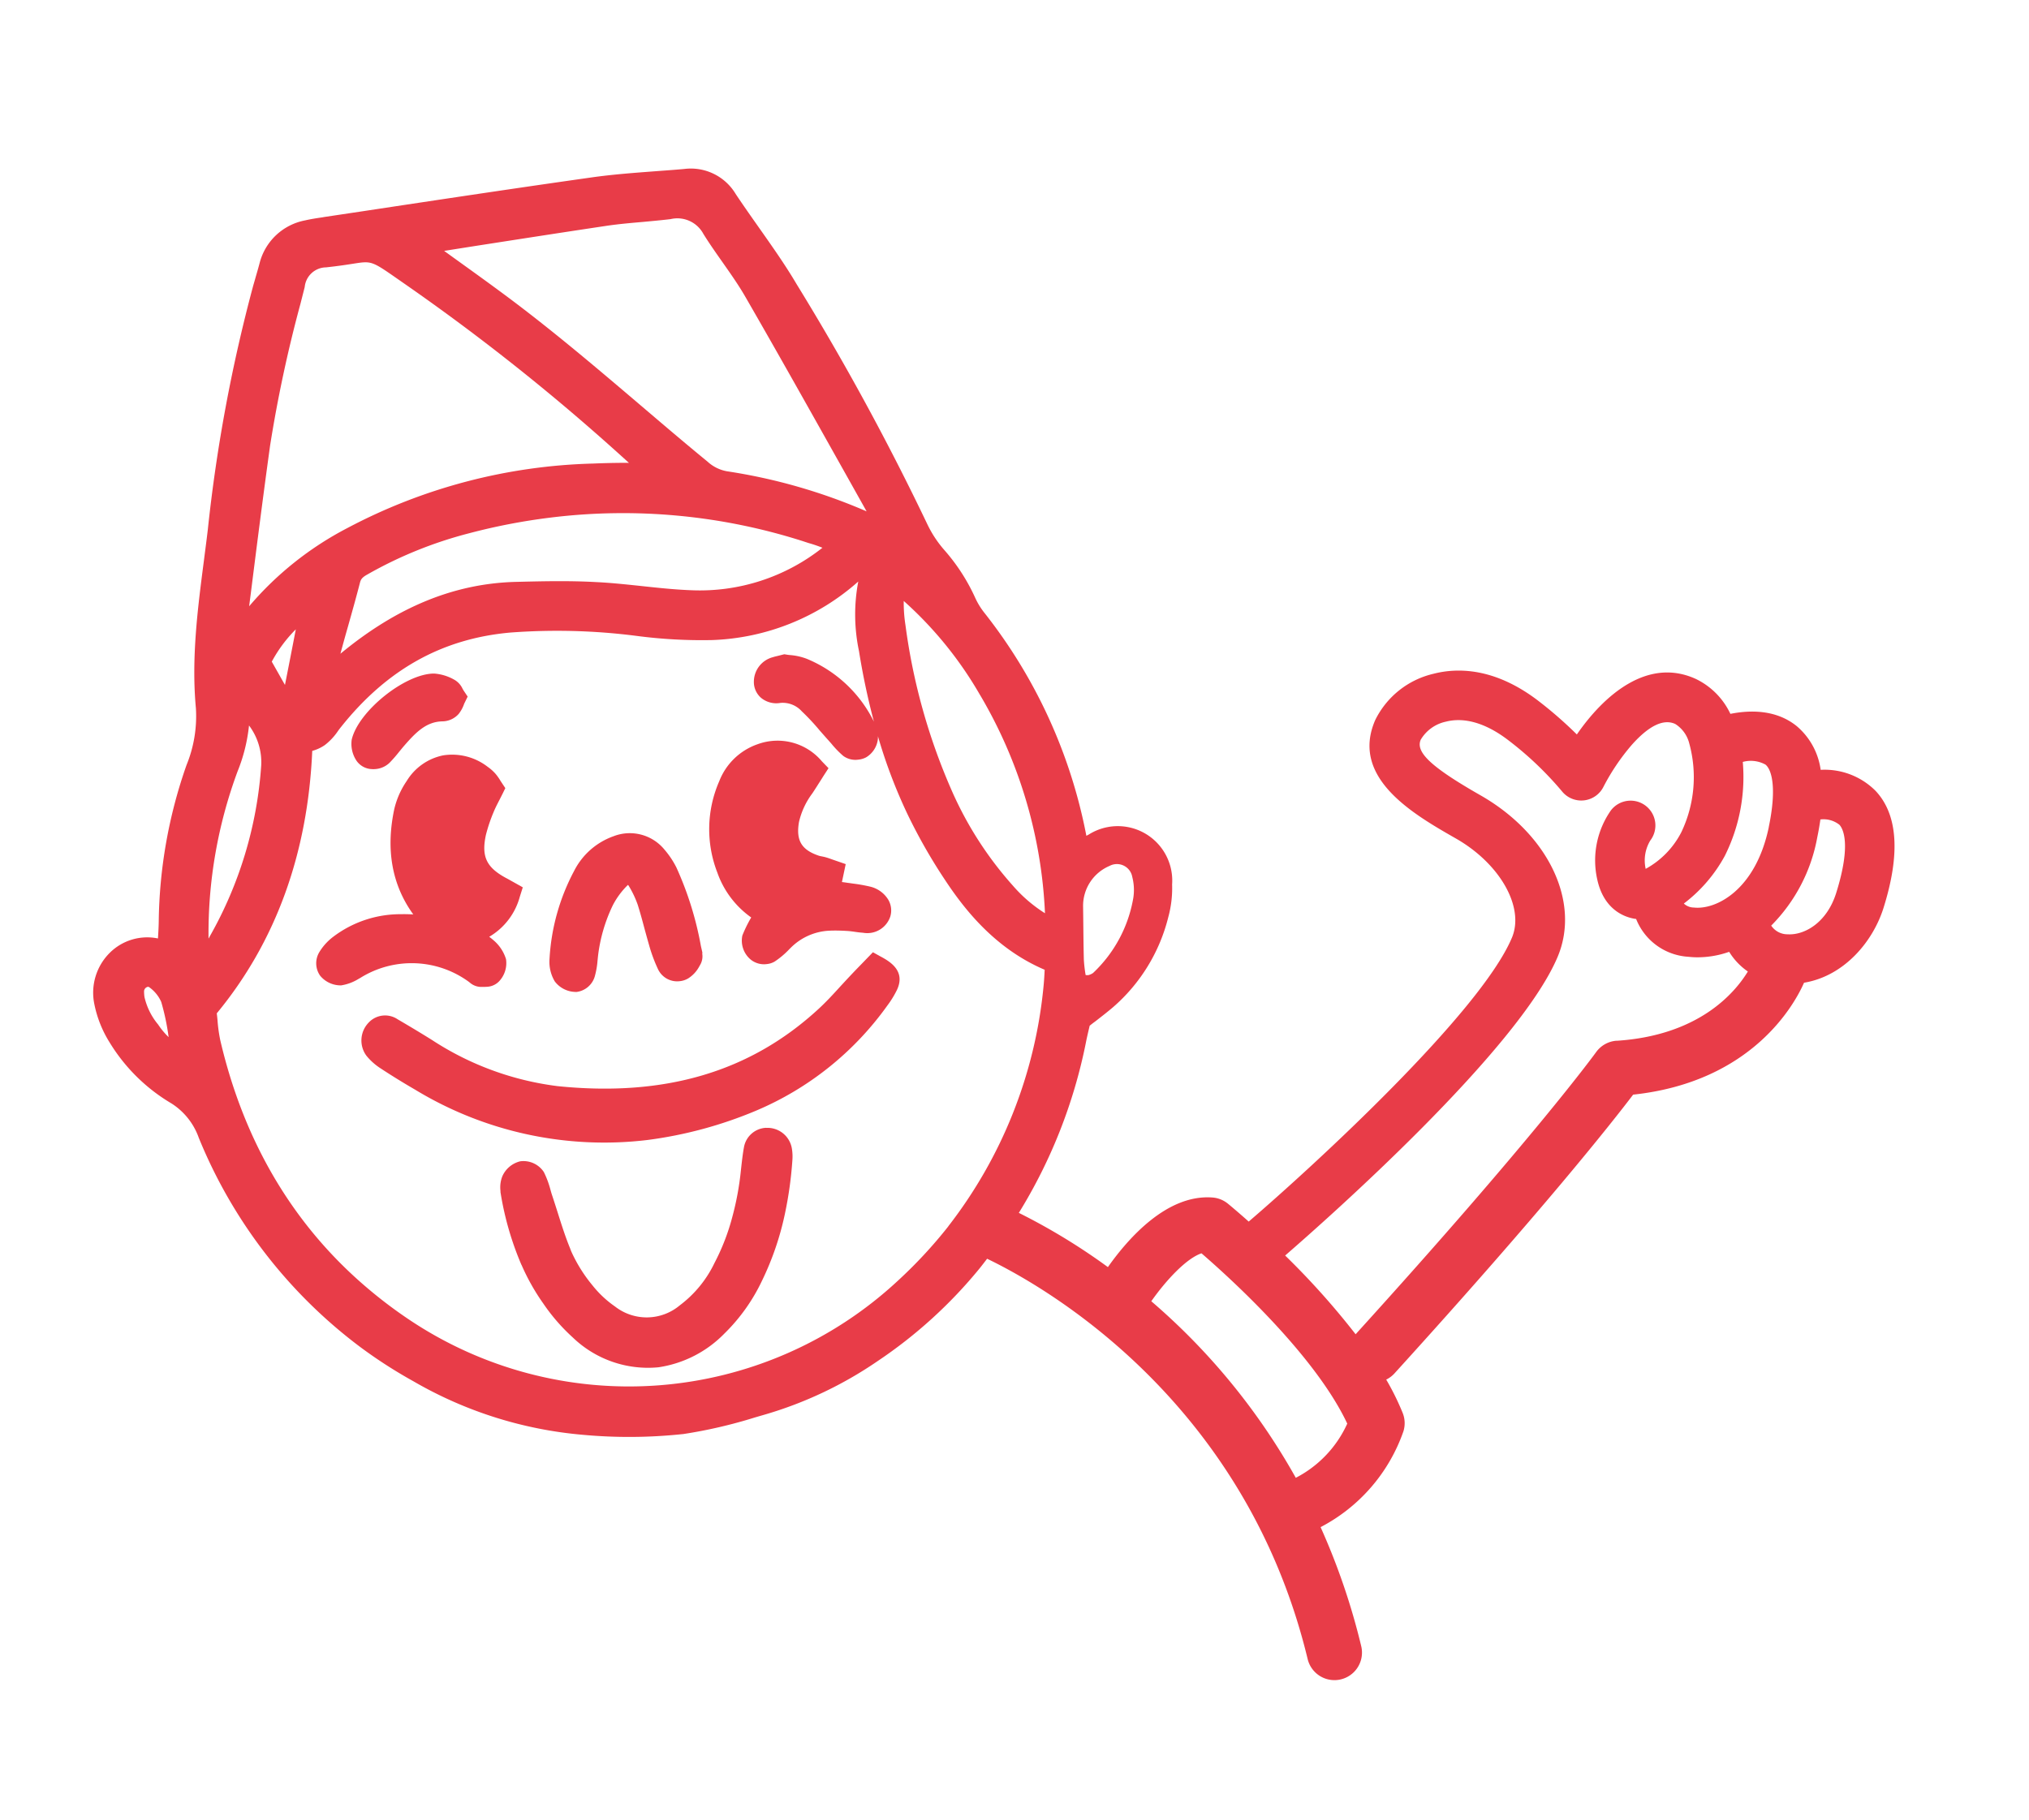 <svg xmlns="http://www.w3.org/2000/svg" width="224" height="201" viewBox="0 0 224 201">
  <g id="illu_1" transform="translate(9596 -2038)">
    <path id="Tracé_230" data-name="Tracé 230" d="M57.287,132.2l.061.044a1.931,1.931,0,0,0,1.187.465l.128-.005a5.826,5.826,0,0,0,.7-.03,1.977,1.977,0,0,0,1.21-.6,2.933,2.933,0,0,0,.738-2.478,4.432,4.432,0,0,0-1.406-2.054c-.156-.133-.321-.263-.491-.383a7.352,7.352,0,0,0,3.3-4.484l.31-1.042-1.361-.732c-.17-.091-.329-.177-.474-.249-2.222-1.139-2.81-2.335-2.34-4.722a17.5,17.5,0,0,1,.813-2.559c.168-.438.38-.861.606-1.319.105-.212.208-.432.313-.644l.324-.694-.433-.626c-.069-.1-.126-.181-.17-.258a5.832,5.832,0,0,0-.492-.662,4.777,4.777,0,0,0-.89-.769,6.405,6.405,0,0,0-4.94-1.182A6.139,6.139,0,0,0,50,110.126a9.174,9.174,0,0,0-1.312,3.116c-.879,4.513-.1,8.4,2.3,11.592-.44-.01-.88-.02-1.312,0a12.271,12.271,0,0,0-7.545,2.675,6.051,6.051,0,0,0-1.449,1.685,2.381,2.381,0,0,0,.146,2.59,2.934,2.934,0,0,0,2.342,1.024,5.207,5.207,0,0,0,1.911-.754l.173-.1a10.7,10.7,0,0,1,12.039.246" transform="translate(-9599.176 2013.268) rotate(1)" fill="#e83c48"/>
    <path id="Tracé_231" data-name="Tracé 231" d="M106.006,142.148l-.9-.48-1.25,1.34c-.322.341-.658.7-.983,1.055-.408.444-.805.893-1.211,1.345-.833.949-1.627,1.847-2.494,2.668-7.412,7.053-16.775,9.986-28.623,8.98A32.719,32.719,0,0,1,56.6,152.2c-1.361-.816-2.616-1.536-3.818-2.21a2.48,2.48,0,0,0-3.223.442,2.836,2.836,0,0,0-.164,3.632,6.688,6.688,0,0,0,1.618,1.388c1.18.746,2.435,1.495,3.829,2.271a40.192,40.192,0,0,0,25.732,5.109,46.166,46.166,0,0,0,11.931-3.444,34.106,34.106,0,0,0,14.309-11.879,10.571,10.571,0,0,0,1.018-1.726c.974-2.158-.913-3.158-1.828-3.641" transform="translate(-9602.25 1999.671) rotate(1)" fill="#e83c48"/>
    <path id="Tracé_232" data-name="Tracé 232" d="M116.077,123.125a14.69,14.69,0,0,0-.942,2.008,2.727,2.727,0,0,0,.937,2.621,2.339,2.339,0,0,0,1.845.485,2.117,2.117,0,0,0,.832-.289,9.249,9.249,0,0,0,1.615-1.416l.125-.126a6.432,6.432,0,0,1,4.333-1.977c.538-.032,1.114-.03,1.885,0,.265.013.535.043.8.076.312.044.629.076.941.092a2.673,2.673,0,0,0,2.986-1.868,2.339,2.339,0,0,0-.261-1.826,3.211,3.211,0,0,0-2.036-1.415,18.355,18.355,0,0,0-1.875-.3c-.184-.022-.379-.049-.571-.068-.214-.03-.437-.057-.668-.082l.382-1.986-1.5-.489c-.273-.094-.482-.163-.7-.221-.153-.041-.312-.072-.471-.1a2.31,2.31,0,0,1-.321-.069c-1.926-.616-2.55-1.642-2.251-3.656a8.376,8.376,0,0,1,1.415-3.2c.274-.426.543-.87.806-1.3.133-.212.258-.421.383-.631l.555-.892-.743-.744a6.394,6.394,0,0,0-7.125-1.767,7,7,0,0,0-4.167,4.16,13.218,13.218,0,0,0-.038,10.083,10.213,10.213,0,0,0,3.83,4.9" transform="translate(-9626.977 2014.177) rotate(1)" fill="#e83c48"/>
    <path id="Tracé_233" data-name="Tracé 233" d="M103.717,173.866a2.6,2.6,0,0,0-2.4,2.161c-.129.777-.2,1.546-.27,2.292l-.038.412a31.868,31.868,0,0,1-.837,5,24.194,24.194,0,0,1-1.895,5.17,12.69,12.69,0,0,1-3.742,4.732,5.682,5.682,0,0,1-7.154.249,11.559,11.559,0,0,1-2.509-2.269,16.471,16.471,0,0,1-2.359-3.592,4.637,4.637,0,0,1-.191-.456c-.538-1.241-.967-2.518-1.418-3.861-.21-.626-.421-1.252-.64-1.876-.089-.239-.163-.484-.235-.729a10.328,10.328,0,0,0-.757-1.919,2.692,2.692,0,0,0-2.632-1.141,2.9,2.9,0,0,0-1.947,1.7,3.312,3.312,0,0,0-.175,1.582l.009.192.028.139a33.721,33.721,0,0,0,2.429,7.833l.009,0a23.822,23.822,0,0,0,2.478,4.221,21.012,21.012,0,0,0,3.32,3.687,11.975,11.975,0,0,0,9.512,3.12,12.775,12.775,0,0,0,7.2-3.841,20.305,20.305,0,0,0,4.043-5.882,31.9,31.9,0,0,0,2.418-7.483,42.411,42.411,0,0,0,.723-6,5.236,5.236,0,0,0-.078-1.172,2.725,2.725,0,0,0-2.9-2.259" transform="translate(-9612.092 1986.888) rotate(1)" fill="#e83c48"/>
    <path id="Tracé_234" data-name="Tracé 234" d="M85.679,138.477a2.408,2.408,0,0,0,2.031-1.7A8.949,8.949,0,0,0,88,134.976c.016-.145.024-.286.038-.44a17.567,17.567,0,0,1,1.55-5.724,8.72,8.72,0,0,1,1.585-2.224.144.144,0,0,0,.041-.042.692.692,0,0,1,.081.1,10.876,10.876,0,0,1,1.036,2.085c.274.818.514,1.639.758,2.5.187.643.375,1.286.569,1.917a17.021,17.021,0,0,0,1.023,2.629,2.336,2.336,0,0,0,2.455,1.3,2.269,2.269,0,0,0,.889-.309,3.494,3.494,0,0,0,1.206-1.334l.1-.184a1.865,1.865,0,0,0,.217-1.234l.009-.142-.172-.7a36.593,36.593,0,0,0-2.857-8.637,9.616,9.616,0,0,0-1.339-1.937,4.946,4.946,0,0,0-5.67-1.392,7.8,7.8,0,0,0-4.279,3.909,23.393,23.393,0,0,0-2.543,9.763,4.208,4.208,0,0,0,.624,2.466,2.93,2.93,0,0,0,2.356,1.122" transform="translate(-9615.664 2007.592) rotate(1)" fill="#e83c48"/>
    <path id="Tracé_235" data-name="Tracé 235" d="M48.251,103.128a2.8,2.8,0,0,0,.607-.018,2.527,2.527,0,0,0,1.427-.7,15.015,15.015,0,0,0,1.049-1.244c.164-.2.325-.416.5-.623,1.305-1.562,2.444-2.762,4.237-2.817a2.452,2.452,0,0,0,1.758-.851,3.726,3.726,0,0,0,.549-1.021,1.373,1.373,0,0,1,.086-.215l.324-.695-.433-.625c-.053-.075-.1-.161-.143-.231a2.211,2.211,0,0,0-.991-1.014,5.247,5.247,0,0,0-2.165-.609c-3.191.041-8.313,4.289-8.984,7.46a3.351,3.351,0,0,0,.577,2.324,2.152,2.152,0,0,0,1.606.881" transform="translate(-9601.493 2018.966) rotate(1)" fill="#e83c48"/>
    <path id="Tracé_236" data-name="Tracé 236" d="M190.247,64.2a7.7,7.7,0,0,0-2.728-4.784c-2.326-1.819-5.236-1.688-7.346-1.227a8.079,8.079,0,0,0-3.909-3.8c-5.356-2.315-10.087,1.991-13,6.37a45.071,45.071,0,0,0-4.3-3.624c-4.892-3.621-9.03-3.524-11.641-2.8a9.6,9.6,0,0,0-6.336,5.21c-2.693,6.452,4.423,10.354,9.133,12.937,4.923,2.7,7.721,7.46,6.37,10.838-3.338,8.346-21.393,25.534-28.508,31.853-1.315-1.129-2.193-1.827-2.334-1.939a3.043,3.043,0,0,0-1.722-.649c-5-.281-9.181,4.625-11.4,7.886a68.459,68.459,0,0,0-9.935-5.816,57.092,57.092,0,0,0,7.068-18.893c.1-.574.223-1.134.336-1.655l.055-.251c.2-.17.4-.33.6-.48.673-.542,1.309-1.053,1.926-1.595a19.337,19.337,0,0,0,5.951-10.1,12.1,12.1,0,0,0,.35-3.574,6.011,6.011,0,0,0-9.3-5.356l-.258.142a57.068,57.068,0,0,0-11.7-24.44,8.006,8.006,0,0,1-1.056-1.679,21.3,21.3,0,0,0-3.455-5.137,12.472,12.472,0,0,1-1.929-2.807A284.545,284.545,0,0,0,76.275,12.551c-1.317-2.149-2.82-4.189-4.268-6.174-.878-1.2-1.788-2.446-2.638-3.675A5.768,5.768,0,0,0,63.654.044c-1.111.122-2.222.217-3.33.32-2.261.212-4.6.424-6.9.794C46.25,2.3,38.968,3.52,31.926,4.707Q27.972,5.38,24,6.041l-.209.043c-.615.1-1.258.209-1.9.369a6.417,6.417,0,0,0-4.939,4.819c-.148.608-.322,1.224-.485,1.845l-.182.674a174.4,174.4,0,0,0-4.53,26.959c-.114,1.153-.248,2.3-.373,3.451-.594,5.309-1.212,10.794-.6,16.328a14.254,14.254,0,0,1-.925,6.284A53.878,53.878,0,0,0,7.091,84.187c0,.593-.025,1.2-.054,1.829a5.859,5.859,0,0,0-5.276,1.662A6.208,6.208,0,0,0,.144,93.4a12.614,12.614,0,0,0,1.745,4.17,19.758,19.758,0,0,0,6.948,6.63,7.422,7.422,0,0,1,3.086,3.737,54.6,54.6,0,0,0,18.26,22.819,52.591,52.591,0,0,0,5.879,3.644A44.93,44.93,0,0,0,54.918,140a55.777,55.777,0,0,0,10.937-.266l.117-.012a53.486,53.486,0,0,0,7.909-1.98l1.035-.32A43.575,43.575,0,0,0,87.279,131.3a51.64,51.64,0,0,0,11.093-10.445c.275-.355.539-.715.806-1.074,6.092,2.794,28.708,14.913,36.154,43.579a3.041,3.041,0,0,0,5.887-1.529,74.457,74.457,0,0,0-4.713-13.061,18.957,18.957,0,0,0,8.962-10.749,3.037,3.037,0,0,0-.119-2.011,28.61,28.61,0,0,0-1.884-3.656,3.017,3.017,0,0,0,.878-.674c16.161-18.424,23.525-28.117,25.829-31.262,13.184-1.647,17.681-10.378,18.648-12.686,4.447-.819,7.536-4.7,8.631-8.418,1.765-5.987,1.4-10.328-1.1-12.9a7.936,7.936,0,0,0-6.106-2.219M7.236,95.536a7.248,7.248,0,0,1-1.575-3.028,4.55,4.55,0,0,1-.057-.64.524.524,0,0,1,.3-.455.252.252,0,0,1,.108-.036.208.208,0,0,1,.165.047,3.939,3.939,0,0,1,1.343,1.592,25.9,25.9,0,0,1,.884,3.874,8.322,8.322,0,0,1-1.17-1.353m104.74-19.384a1.722,1.722,0,0,1,2.493,1.2,5.756,5.756,0,0,1,.156,2.289,14.785,14.785,0,0,1-4.3,8.384,1.587,1.587,0,0,1-.5.241,1.017,1.017,0,0,1-.317,0,15.228,15.228,0,0,1-.227-1.7c-.083-1.932-.121-3.871-.184-5.8a4.787,4.787,0,0,1,2.873-4.608m-14.649-18.6a51.841,51.841,0,0,1,7.581,23.965,15.921,15.921,0,0,1-3.6-2.99,39.642,39.642,0,0,1-6.879-10.266,67.272,67.272,0,0,1-5.476-18.282,15.944,15.944,0,0,1-.238-2.67,41.919,41.919,0,0,1,8.608,10.243M40.719,8.951c4.785-.828,9.717-1.687,14.583-2.5,1.278-.207,2.606-.347,3.889-.48.994-.111,2.016-.222,3.037-.361A3.258,3.258,0,0,1,65.886,7.18c.7,1.084,1.47,2.135,2.211,3.15.93,1.276,1.811,2.485,2.576,3.77,3.881,6.461,7.747,13.1,11.489,19.5l2.256,3.867c0,.009.017.022.02.031a61.955,61.955,0,0,0-15.491-4.158,4.283,4.283,0,0,1-2.18-1.041c-2.592-2.046-5.19-4.192-7.7-6.255-4.889-4.015-9.953-8.165-15.217-11.914-1.663-1.187-3.333-2.345-5-3.5L37.3,9.552ZM79.636,41.595A21.786,21.786,0,0,1,65.2,46.541c-1.8-.037-3.635-.2-5.417-.362-1.646-.144-3.343-.3-5.033-.352-3.049-.118-6.126.015-8.838.128-6.807.282-13.116,2.987-19.283,8.274.251-1,.5-1.981.767-2.97.425-1.61.861-3.271,1.255-4.918.086-.354.216-.575.775-.9a45.73,45.73,0,0,1,11.182-4.762,67.191,67.191,0,0,1,8.962-1.888,65.25,65.25,0,0,1,27.988,2.149l.519.161a15.468,15.468,0,0,1,1.561.5M16.621,47.726c.58-5.351,1.187-10.9,1.842-16.328a148.531,148.531,0,0,1,3.085-15.752l.432-1.836A2.4,2.4,0,0,1,24.258,11.6c.036,0,.072-.005.117-.012,1.283-.162,2.249-.328,2.95-.452,1.993-.345,1.993-.345,4.98,1.661l.923.619A238.232,238.232,0,0,1,56.517,31.213c.536.461,1.063.925,1.59,1.388-.234,0-.454,0-.685.007-1.041.025-2.141.069-3.252.136a61.3,61.3,0,0,0-27.026,7.6,36.045,36.045,0,0,0-10.682,8.821Zm5.036,3.9c-.365,2.092-.73,4.156-1.09,6.154l-1.5-2.545a15.282,15.282,0,0,1,2.586-3.61M12.662,85.863c-.012.022-.031.047-.042.069A51.5,51.5,0,0,1,15.5,67.425a18.572,18.572,0,0,0,1.177-5.1,6.741,6.741,0,0,1,1.423,4.4,44.253,44.253,0,0,1-5.327,18.921Zm82.173,30.414a51.193,51.193,0,0,1-5.493,6.129A43.593,43.593,0,0,1,35.3,127.49a50.588,50.588,0,0,1-4.2-3.055c-8.424-6.794-14.139-15.974-16.988-27.3a16.677,16.677,0,0,1-.345-2.216c-.026-.242-.057-.5-.094-.749,6.368-8,9.735-17.8,10.033-29.161a4.5,4.5,0,0,0,1.382-.669,6.716,6.716,0,0,0,1.427-1.586q.159-.234.325-.443c4.938-6.426,10.969-9.93,18.444-10.742a68.865,68.865,0,0,1,14.012.121,55.2,55.2,0,0,0,8.355.313,25.638,25.638,0,0,0,16-6.743,19.545,19.545,0,0,0,.217,7.694A78.543,78.543,0,0,0,85.648,60.7a14.378,14.378,0,0,0-7.538-6.812,6.633,6.633,0,0,0-1.856-.38c-.134-.011-.248-.019-.337-.036l-.293-.041-.715.194c-.248.064-.392.1-.526.149a2.808,2.808,0,0,0-2.062,2.792,2.317,2.317,0,0,0,.806,1.708,2.644,2.644,0,0,0,2.16.538,2.828,2.828,0,0,1,2.377.882,24.652,24.652,0,0,1,2.008,2.075c.3.328.6.661.91.994.143.148.28.306.425.462a10.587,10.587,0,0,0,1.326,1.319,2.276,2.276,0,0,0,1.7.375,2.245,2.245,0,0,0,.829-.269A2.7,2.7,0,0,0,86.1,62.767a2.042,2.042,0,0,0,.018-.471,57.258,57.258,0,0,0,3.388,8.5,60.038,60.038,0,0,0,4.253,7.182c2.155,3.149,5.619,7.513,11.213,9.785a.424.424,0,0,1,0,.083c-.021.657-.047,1.27-.1,1.863a51.146,51.146,0,0,1-10.042,26.563m38.843,27.1a71.92,71.92,0,0,0-16.291-19.215c1.578-2.332,3.788-4.8,5.449-5.388,3.071,2.558,12.7,10.954,16.419,18.522a12.558,12.558,0,0,1-5.577,6.081m34.573-48.876A3.045,3.045,0,0,0,166,95.8c-.064.094-6.689,9.575-26,31.608a85.036,85.036,0,0,0-7.931-8.558c4.43-3.975,25.34-23.1,29.507-33.511,2.439-6.1-1.271-13.531-8.821-17.671-5.475-3-7.295-4.636-6.713-6.03A4.257,4.257,0,0,1,148.78,59.6c2.062-.569,4.458.1,6.929,1.926a37.188,37.188,0,0,1,6,5.512,2.739,2.739,0,0,0,4.6-.564,23.893,23.893,0,0,1,3.034-4.665c1.852-2.157,3.452-2.966,4.757-2.4a3.54,3.54,0,0,1,1.589,2.12,14.1,14.1,0,0,1-.7,9.814,9.6,9.6,0,0,1-3.868,4.122,4.261,4.261,0,0,1,.454-3.139,2.737,2.737,0,1,0-4.407-3.247,9.623,9.623,0,0,0-1.372,7.652c.825,3.482,3.285,4.153,4.3,4.28.022,0,.043,0,.064,0a6.63,6.63,0,0,0,5.836,4.079q.446.042.9.042a10.525,10.525,0,0,0,3.6-.668,7.272,7.272,0,0,0,2.1,2.138c-1.4,2.4-5.3,7.16-14.348,7.9M184.629,70.63c-1.34,7-5.689,9.244-8.119,9.013a1.638,1.638,0,0,1-1.111-.421,16.424,16.424,0,0,0,4.435-5.35,19.5,19.5,0,0,0,1.8-10.4,3.356,3.356,0,0,1,2.512.253c.756.6,1.278,2.724.478,6.9m7.572,7.138c-.973,3.3-3.417,4.735-5.283,4.654a2.164,2.164,0,0,1-1.827-.927,18.482,18.482,0,0,0,4.914-9.835c.131-.686.233-1.345.312-1.981a2.823,2.823,0,0,1,2.114.556c.357.375,1.394,2.025-.23,7.534" transform="translate(-9584.096 2055.503) rotate(1)" fill="#e83c48"/>
    <rect id="Rectangle_217" data-name="Rectangle 217" width="224" height="201" transform="translate(-9596 2038)" fill="none"/>
  </g>
</svg>
